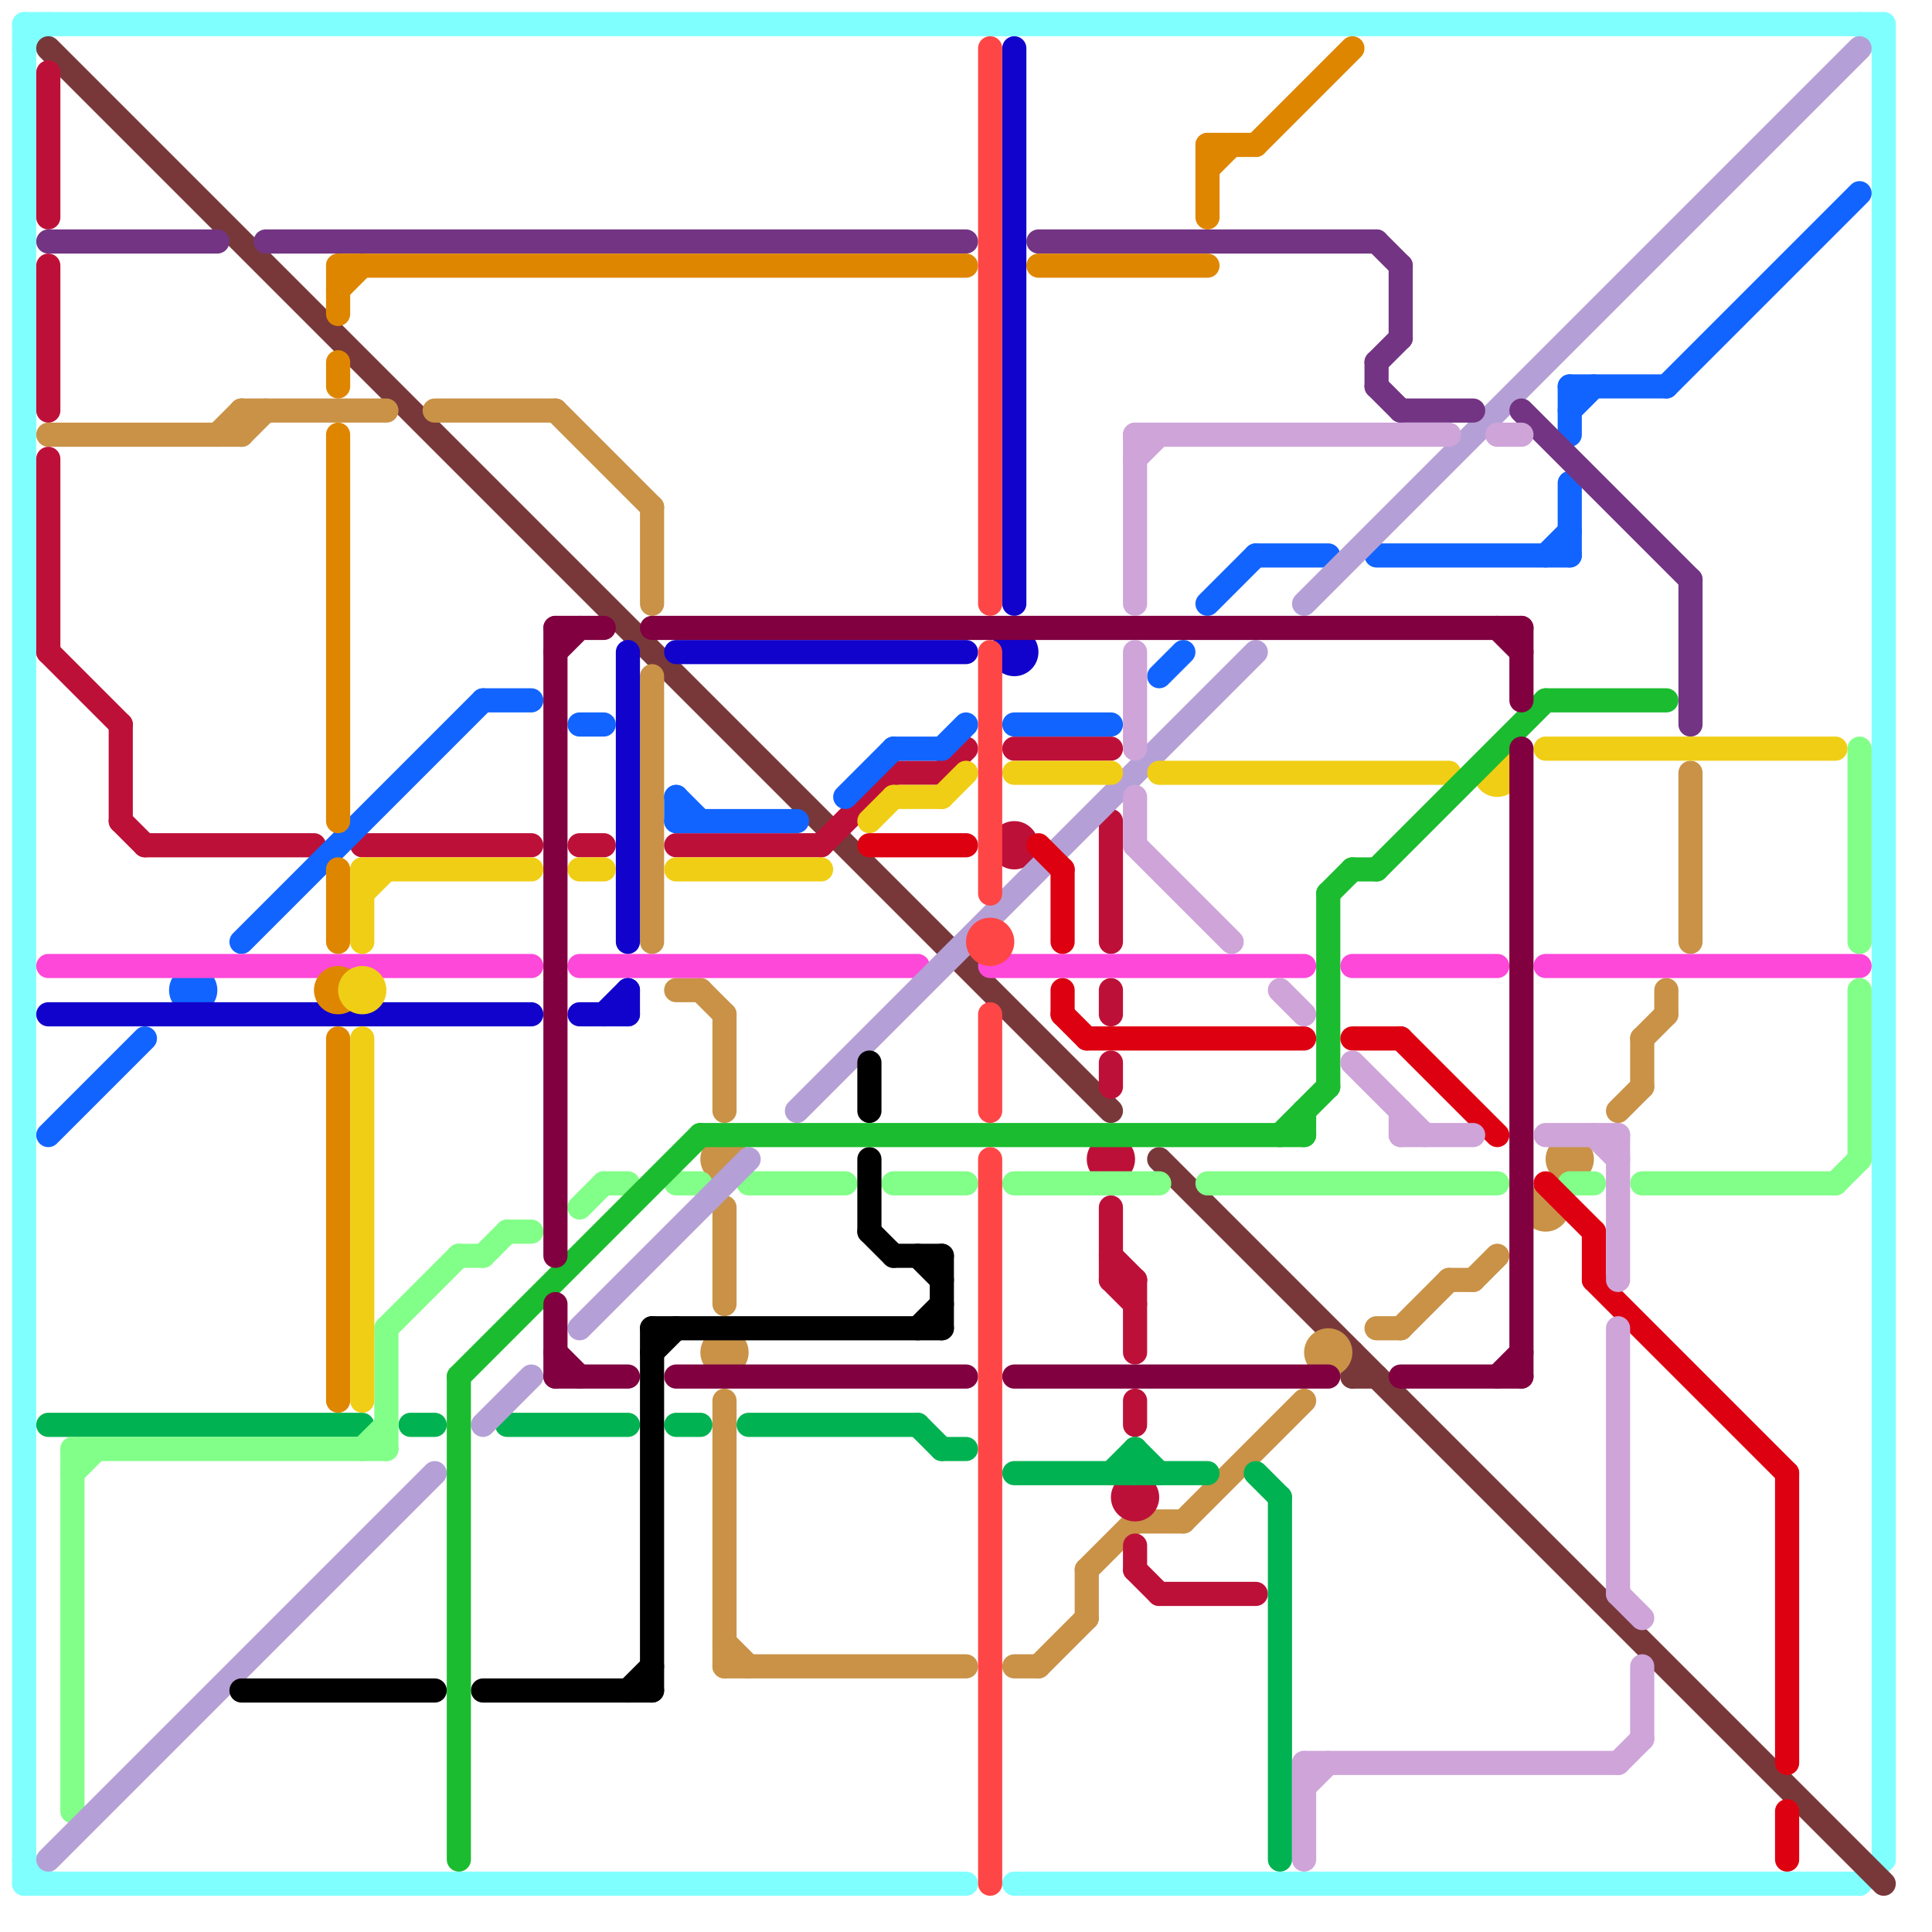 
<svg version="1.1" xmlns="http://www.w3.org/2000/svg" viewBox="0 0 80 80">
<style>line { stroke-width: 1; fill: none; stroke-linecap: round; stroke-linejoin: round; } .c0 { stroke: #80ffff } .c1 { stroke: #78383a } .c2 { stroke: #c99247 } .c3 { stroke: #bd1038 } .c4 { stroke: #1164ff } .c5 { stroke: #fd48d9 } .c6 { stroke: #1102cc } .c7 { stroke: #00b251 } .c8 { stroke: #82ff88 } .c9 { stroke: #b4a0d6 } .c10 { stroke: #000000 } .c11 { stroke: #733483 } .c12 { stroke: #df8600 } .c13 { stroke: #f0ce15 } .c14 { stroke: #1bbc2f } .c15 { stroke: #800040 } .c16 { stroke: #dd0011 } .c17 { stroke: #ff4646 } .c18 { stroke: #cea4d9 }</style><line class="c0" x1="1" y1="1" x2="1" y2="78"/><line class="c0" x1="42" y1="78" x2="77" y2="78"/><line class="c0" x1="1" y1="2" x2="2" y2="1"/><line class="c0" x1="77" y1="78" x2="78" y2="77"/><line class="c0" x1="1" y1="78" x2="40" y2="78"/><line class="c0" x1="77" y1="1" x2="78" y2="2"/><line class="c0" x1="78" y1="1" x2="78" y2="77"/><line class="c0" x1="1" y1="77" x2="2" y2="78"/><line class="c0" x1="1" y1="1" x2="78" y2="1"/><line class="c1" x1="48" y1="48" x2="78" y2="78"/><line class="c1" x1="2" y1="2" x2="46" y2="46"/><line class="c1" x1="56" y1="57" x2="57" y2="57"/><line class="c1" x1="56" y1="56" x2="56" y2="57"/><line class="c2" x1="10" y1="17" x2="16" y2="17"/><line class="c2" x1="68" y1="43" x2="68" y2="45"/><line class="c2" x1="69" y1="41" x2="69" y2="42"/><line class="c2" x1="30" y1="69" x2="40" y2="69"/><line class="c2" x1="70" y1="32" x2="70" y2="39"/><line class="c2" x1="57" y1="55" x2="58" y2="55"/><line class="c2" x1="60" y1="53" x2="61" y2="53"/><line class="c2" x1="9" y1="18" x2="10" y2="17"/><line class="c2" x1="27" y1="28" x2="27" y2="39"/><line class="c2" x1="27" y1="21" x2="27" y2="25"/><line class="c2" x1="28" y1="41" x2="29" y2="41"/><line class="c2" x1="61" y1="53" x2="62" y2="52"/><line class="c2" x1="18" y1="17" x2="23" y2="17"/><line class="c2" x1="29" y1="41" x2="30" y2="42"/><line class="c2" x1="10" y1="18" x2="11" y2="17"/><line class="c2" x1="10" y1="17" x2="10" y2="18"/><line class="c2" x1="2" y1="18" x2="10" y2="18"/><line class="c2" x1="30" y1="68" x2="31" y2="69"/><line class="c2" x1="45" y1="65" x2="45" y2="67"/><line class="c2" x1="30" y1="58" x2="30" y2="69"/><line class="c2" x1="68" y1="43" x2="69" y2="42"/><line class="c2" x1="23" y1="17" x2="27" y2="21"/><line class="c2" x1="30" y1="42" x2="30" y2="46"/><line class="c2" x1="58" y1="55" x2="60" y2="53"/><line class="c2" x1="49" y1="63" x2="54" y2="58"/><line class="c2" x1="42" y1="69" x2="43" y2="69"/><line class="c2" x1="47" y1="63" x2="49" y2="63"/><line class="c2" x1="43" y1="69" x2="45" y2="67"/><line class="c2" x1="30" y1="50" x2="30" y2="54"/><line class="c2" x1="67" y1="46" x2="68" y2="45"/><line class="c2" x1="45" y1="65" x2="47" y2="63"/><circle cx="64" cy="50" r="1" fill="#c99247" /><circle cx="55" cy="56" r="1" fill="#c99247" /><circle cx="30" cy="48" r="1" fill="#c99247" /><circle cx="65" cy="48" r="1" fill="#c99247" /><circle cx="30" cy="56" r="1" fill="#c99247" /><line class="c3" x1="47" y1="65" x2="48" y2="66"/><line class="c3" x1="46" y1="44" x2="46" y2="45"/><line class="c3" x1="34" y1="35" x2="37" y2="32"/><line class="c3" x1="24" y1="35" x2="25" y2="35"/><line class="c3" x1="5" y1="30" x2="5" y2="34"/><line class="c3" x1="46" y1="34" x2="46" y2="39"/><line class="c3" x1="46" y1="52" x2="47" y2="53"/><line class="c3" x1="47" y1="53" x2="47" y2="56"/><line class="c3" x1="39" y1="32" x2="40" y2="31"/><line class="c3" x1="15" y1="35" x2="22" y2="35"/><line class="c3" x1="37" y1="32" x2="39" y2="32"/><line class="c3" x1="6" y1="35" x2="13" y2="35"/><line class="c3" x1="46" y1="50" x2="46" y2="53"/><line class="c3" x1="47" y1="58" x2="47" y2="59"/><line class="c3" x1="46" y1="53" x2="47" y2="54"/><line class="c3" x1="48" y1="66" x2="52" y2="66"/><line class="c3" x1="28" y1="35" x2="34" y2="35"/><line class="c3" x1="5" y1="34" x2="6" y2="35"/><line class="c3" x1="2" y1="27" x2="5" y2="30"/><line class="c3" x1="47" y1="64" x2="47" y2="65"/><line class="c3" x1="46" y1="41" x2="46" y2="42"/><line class="c3" x1="2" y1="3" x2="2" y2="9"/><line class="c3" x1="46" y1="53" x2="47" y2="53"/><line class="c3" x1="2" y1="11" x2="2" y2="17"/><line class="c3" x1="42" y1="31" x2="46" y2="31"/><line class="c3" x1="2" y1="19" x2="2" y2="27"/><circle cx="47" cy="62" r="1" fill="#bd1038" /><circle cx="46" cy="48" r="1" fill="#bd1038" /><circle cx="42" cy="35" r="1" fill="#bd1038" /><line class="c4" x1="37" y1="31" x2="39" y2="31"/><line class="c4" x1="28" y1="34" x2="33" y2="34"/><line class="c4" x1="65" y1="16" x2="65" y2="18"/><line class="c4" x1="35" y1="33" x2="37" y2="31"/><line class="c4" x1="28" y1="33" x2="29" y2="34"/><line class="c4" x1="64" y1="23" x2="65" y2="22"/><line class="c4" x1="69" y1="16" x2="77" y2="8"/><line class="c4" x1="57" y1="23" x2="65" y2="23"/><line class="c4" x1="10" y1="39" x2="20" y2="29"/><line class="c4" x1="50" y1="25" x2="52" y2="23"/><line class="c4" x1="39" y1="31" x2="40" y2="30"/><line class="c4" x1="28" y1="33" x2="28" y2="34"/><line class="c4" x1="65" y1="20" x2="65" y2="23"/><line class="c4" x1="42" y1="30" x2="46" y2="30"/><line class="c4" x1="52" y1="23" x2="55" y2="23"/><line class="c4" x1="24" y1="30" x2="25" y2="30"/><line class="c4" x1="65" y1="16" x2="69" y2="16"/><line class="c4" x1="65" y1="17" x2="66" y2="16"/><line class="c4" x1="20" y1="29" x2="22" y2="29"/><line class="c4" x1="48" y1="28" x2="49" y2="27"/><line class="c4" x1="2" y1="47" x2="6" y2="43"/><circle cx="8" cy="41" r="1" fill="#1164ff" /><line class="c5" x1="56" y1="40" x2="62" y2="40"/><line class="c5" x1="64" y1="40" x2="77" y2="40"/><line class="c5" x1="24" y1="40" x2="38" y2="40"/><line class="c5" x1="2" y1="40" x2="22" y2="40"/><line class="c5" x1="41" y1="40" x2="54" y2="40"/><line class="c6" x1="28" y1="27" x2="40" y2="27"/><line class="c6" x1="26" y1="27" x2="26" y2="39"/><line class="c6" x1="42" y1="2" x2="42" y2="25"/><line class="c6" x1="24" y1="42" x2="26" y2="42"/><line class="c6" x1="25" y1="42" x2="26" y2="41"/><line class="c6" x1="2" y1="42" x2="22" y2="42"/><line class="c6" x1="26" y1="41" x2="26" y2="42"/><circle cx="42" cy="27" r="1" fill="#1102cc" /><line class="c7" x1="2" y1="59" x2="15" y2="59"/><line class="c7" x1="46" y1="61" x2="47" y2="60"/><line class="c7" x1="47" y1="60" x2="47" y2="61"/><line class="c7" x1="53" y1="62" x2="53" y2="77"/><line class="c7" x1="47" y1="60" x2="48" y2="61"/><line class="c7" x1="39" y1="60" x2="40" y2="60"/><line class="c7" x1="31" y1="59" x2="38" y2="59"/><line class="c7" x1="38" y1="59" x2="39" y2="60"/><line class="c7" x1="52" y1="61" x2="53" y2="62"/><line class="c7" x1="28" y1="59" x2="29" y2="59"/><line class="c7" x1="17" y1="59" x2="18" y2="59"/><line class="c7" x1="42" y1="61" x2="50" y2="61"/><line class="c7" x1="21" y1="59" x2="26" y2="59"/><line class="c8" x1="68" y1="49" x2="76" y2="49"/><line class="c8" x1="21" y1="51" x2="22" y2="51"/><line class="c8" x1="77" y1="31" x2="77" y2="39"/><line class="c8" x1="16" y1="55" x2="16" y2="60"/><line class="c8" x1="42" y1="49" x2="48" y2="49"/><line class="c8" x1="28" y1="49" x2="29" y2="49"/><line class="c8" x1="15" y1="60" x2="16" y2="59"/><line class="c8" x1="16" y1="55" x2="19" y2="52"/><line class="c8" x1="31" y1="49" x2="35" y2="49"/><line class="c8" x1="25" y1="49" x2="26" y2="49"/><line class="c8" x1="65" y1="49" x2="66" y2="49"/><line class="c8" x1="77" y1="41" x2="77" y2="48"/><line class="c8" x1="37" y1="49" x2="40" y2="49"/><line class="c8" x1="3" y1="61" x2="4" y2="60"/><line class="c8" x1="20" y1="52" x2="21" y2="51"/><line class="c8" x1="24" y1="50" x2="25" y2="49"/><line class="c8" x1="50" y1="49" x2="62" y2="49"/><line class="c8" x1="3" y1="60" x2="16" y2="60"/><line class="c8" x1="3" y1="60" x2="3" y2="75"/><line class="c8" x1="76" y1="49" x2="77" y2="48"/><line class="c8" x1="19" y1="52" x2="20" y2="52"/><line class="c9" x1="24" y1="55" x2="31" y2="48"/><line class="c9" x1="54" y1="25" x2="77" y2="2"/><line class="c9" x1="20" y1="59" x2="22" y2="57"/><line class="c9" x1="2" y1="77" x2="18" y2="61"/><line class="c9" x1="33" y1="46" x2="52" y2="27"/><line class="c10" x1="38" y1="55" x2="39" y2="54"/><line class="c10" x1="37" y1="52" x2="39" y2="52"/><line class="c10" x1="10" y1="70" x2="18" y2="70"/><line class="c10" x1="27" y1="55" x2="39" y2="55"/><line class="c10" x1="38" y1="52" x2="39" y2="53"/><line class="c10" x1="36" y1="48" x2="36" y2="51"/><line class="c10" x1="27" y1="55" x2="27" y2="70"/><line class="c10" x1="26" y1="70" x2="27" y2="69"/><line class="c10" x1="36" y1="51" x2="37" y2="52"/><line class="c10" x1="36" y1="44" x2="36" y2="46"/><line class="c10" x1="39" y1="52" x2="39" y2="55"/><line class="c10" x1="27" y1="56" x2="28" y2="55"/><line class="c10" x1="20" y1="70" x2="27" y2="70"/><line class="c11" x1="43" y1="10" x2="57" y2="10"/><line class="c11" x1="58" y1="11" x2="58" y2="14"/><line class="c11" x1="63" y1="17" x2="70" y2="24"/><line class="c11" x1="2" y1="10" x2="9" y2="10"/><line class="c11" x1="70" y1="24" x2="70" y2="30"/><line class="c11" x1="11" y1="10" x2="40" y2="10"/><line class="c11" x1="57" y1="15" x2="58" y2="14"/><line class="c11" x1="57" y1="10" x2="58" y2="11"/><line class="c11" x1="57" y1="15" x2="57" y2="16"/><line class="c11" x1="57" y1="16" x2="58" y2="17"/><line class="c11" x1="58" y1="17" x2="61" y2="17"/><line class="c12" x1="50" y1="6" x2="50" y2="9"/><line class="c12" x1="50" y1="7" x2="51" y2="6"/><line class="c12" x1="14" y1="18" x2="14" y2="34"/><line class="c12" x1="14" y1="36" x2="14" y2="39"/><line class="c12" x1="14" y1="43" x2="14" y2="58"/><line class="c12" x1="14" y1="12" x2="15" y2="11"/><line class="c12" x1="14" y1="11" x2="14" y2="13"/><line class="c12" x1="43" y1="11" x2="50" y2="11"/><line class="c12" x1="14" y1="15" x2="14" y2="16"/><line class="c12" x1="52" y1="6" x2="56" y2="2"/><line class="c12" x1="50" y1="6" x2="52" y2="6"/><line class="c12" x1="14" y1="11" x2="40" y2="11"/><circle cx="14" cy="41" r="1" fill="#df8600" /><line class="c13" x1="37" y1="33" x2="39" y2="33"/><line class="c13" x1="15" y1="43" x2="15" y2="58"/><line class="c13" x1="15" y1="37" x2="16" y2="36"/><line class="c13" x1="24" y1="36" x2="25" y2="36"/><line class="c13" x1="48" y1="32" x2="60" y2="32"/><line class="c13" x1="64" y1="31" x2="76" y2="31"/><line class="c13" x1="36" y1="34" x2="37" y2="33"/><line class="c13" x1="39" y1="33" x2="40" y2="32"/><line class="c13" x1="28" y1="36" x2="34" y2="36"/><line class="c13" x1="15" y1="36" x2="15" y2="39"/><line class="c13" x1="42" y1="32" x2="46" y2="32"/><line class="c13" x1="15" y1="36" x2="22" y2="36"/><circle cx="62" cy="32" r="1" fill="#f0ce15" /><circle cx="15" cy="41" r="1" fill="#f0ce15" /><line class="c14" x1="53" y1="47" x2="55" y2="45"/><line class="c14" x1="55" y1="37" x2="56" y2="36"/><line class="c14" x1="57" y1="36" x2="64" y2="29"/><line class="c14" x1="54" y1="46" x2="54" y2="47"/><line class="c14" x1="56" y1="36" x2="57" y2="36"/><line class="c14" x1="19" y1="57" x2="29" y2="47"/><line class="c14" x1="29" y1="47" x2="54" y2="47"/><line class="c14" x1="64" y1="29" x2="69" y2="29"/><line class="c14" x1="19" y1="57" x2="19" y2="77"/><line class="c14" x1="55" y1="37" x2="55" y2="45"/><line class="c15" x1="23" y1="26" x2="25" y2="26"/><line class="c15" x1="23" y1="26" x2="23" y2="52"/><line class="c15" x1="27" y1="26" x2="63" y2="26"/><line class="c15" x1="28" y1="57" x2="40" y2="57"/><line class="c15" x1="23" y1="27" x2="24" y2="26"/><line class="c15" x1="23" y1="54" x2="23" y2="57"/><line class="c15" x1="23" y1="57" x2="26" y2="57"/><line class="c15" x1="23" y1="56" x2="24" y2="57"/><line class="c15" x1="62" y1="57" x2="63" y2="56"/><line class="c15" x1="63" y1="31" x2="63" y2="57"/><line class="c15" x1="42" y1="57" x2="55" y2="57"/><line class="c15" x1="63" y1="26" x2="63" y2="29"/><line class="c15" x1="62" y1="26" x2="63" y2="27"/><line class="c15" x1="58" y1="57" x2="63" y2="57"/><line class="c16" x1="36" y1="35" x2="40" y2="35"/><line class="c16" x1="44" y1="36" x2="44" y2="39"/><line class="c16" x1="45" y1="43" x2="54" y2="43"/><line class="c16" x1="43" y1="35" x2="44" y2="36"/><line class="c16" x1="74" y1="75" x2="74" y2="77"/><line class="c16" x1="58" y1="43" x2="62" y2="47"/><line class="c16" x1="56" y1="43" x2="58" y2="43"/><line class="c16" x1="66" y1="51" x2="66" y2="53"/><line class="c16" x1="64" y1="49" x2="66" y2="51"/><line class="c16" x1="74" y1="61" x2="74" y2="73"/><line class="c16" x1="44" y1="41" x2="44" y2="42"/><line class="c16" x1="66" y1="53" x2="74" y2="61"/><line class="c16" x1="44" y1="42" x2="45" y2="43"/><line class="c17" x1="41" y1="48" x2="41" y2="78"/><line class="c17" x1="41" y1="42" x2="41" y2="46"/><line class="c17" x1="41" y1="27" x2="41" y2="37"/><line class="c17" x1="41" y1="2" x2="41" y2="25"/><circle cx="41" cy="39" r="1" fill="#ff4646" /><line class="c18" x1="47" y1="18" x2="60" y2="18"/><line class="c18" x1="47" y1="19" x2="48" y2="18"/><line class="c18" x1="64" y1="47" x2="67" y2="47"/><line class="c18" x1="66" y1="47" x2="67" y2="48"/><line class="c18" x1="54" y1="73" x2="67" y2="73"/><line class="c18" x1="67" y1="55" x2="67" y2="66"/><line class="c18" x1="54" y1="74" x2="55" y2="73"/><line class="c18" x1="47" y1="33" x2="47" y2="35"/><line class="c18" x1="67" y1="73" x2="68" y2="72"/><line class="c18" x1="68" y1="69" x2="68" y2="72"/><line class="c18" x1="67" y1="66" x2="68" y2="67"/><line class="c18" x1="67" y1="47" x2="67" y2="53"/><line class="c18" x1="58" y1="46" x2="58" y2="47"/><line class="c18" x1="47" y1="18" x2="47" y2="25"/><line class="c18" x1="62" y1="18" x2="63" y2="18"/><line class="c18" x1="47" y1="35" x2="51" y2="39"/><line class="c18" x1="47" y1="27" x2="47" y2="31"/><line class="c18" x1="53" y1="41" x2="54" y2="42"/><line class="c18" x1="56" y1="44" x2="59" y2="47"/><line class="c18" x1="54" y1="73" x2="54" y2="77"/><line class="c18" x1="58" y1="47" x2="61" y2="47"/>


</svg>

